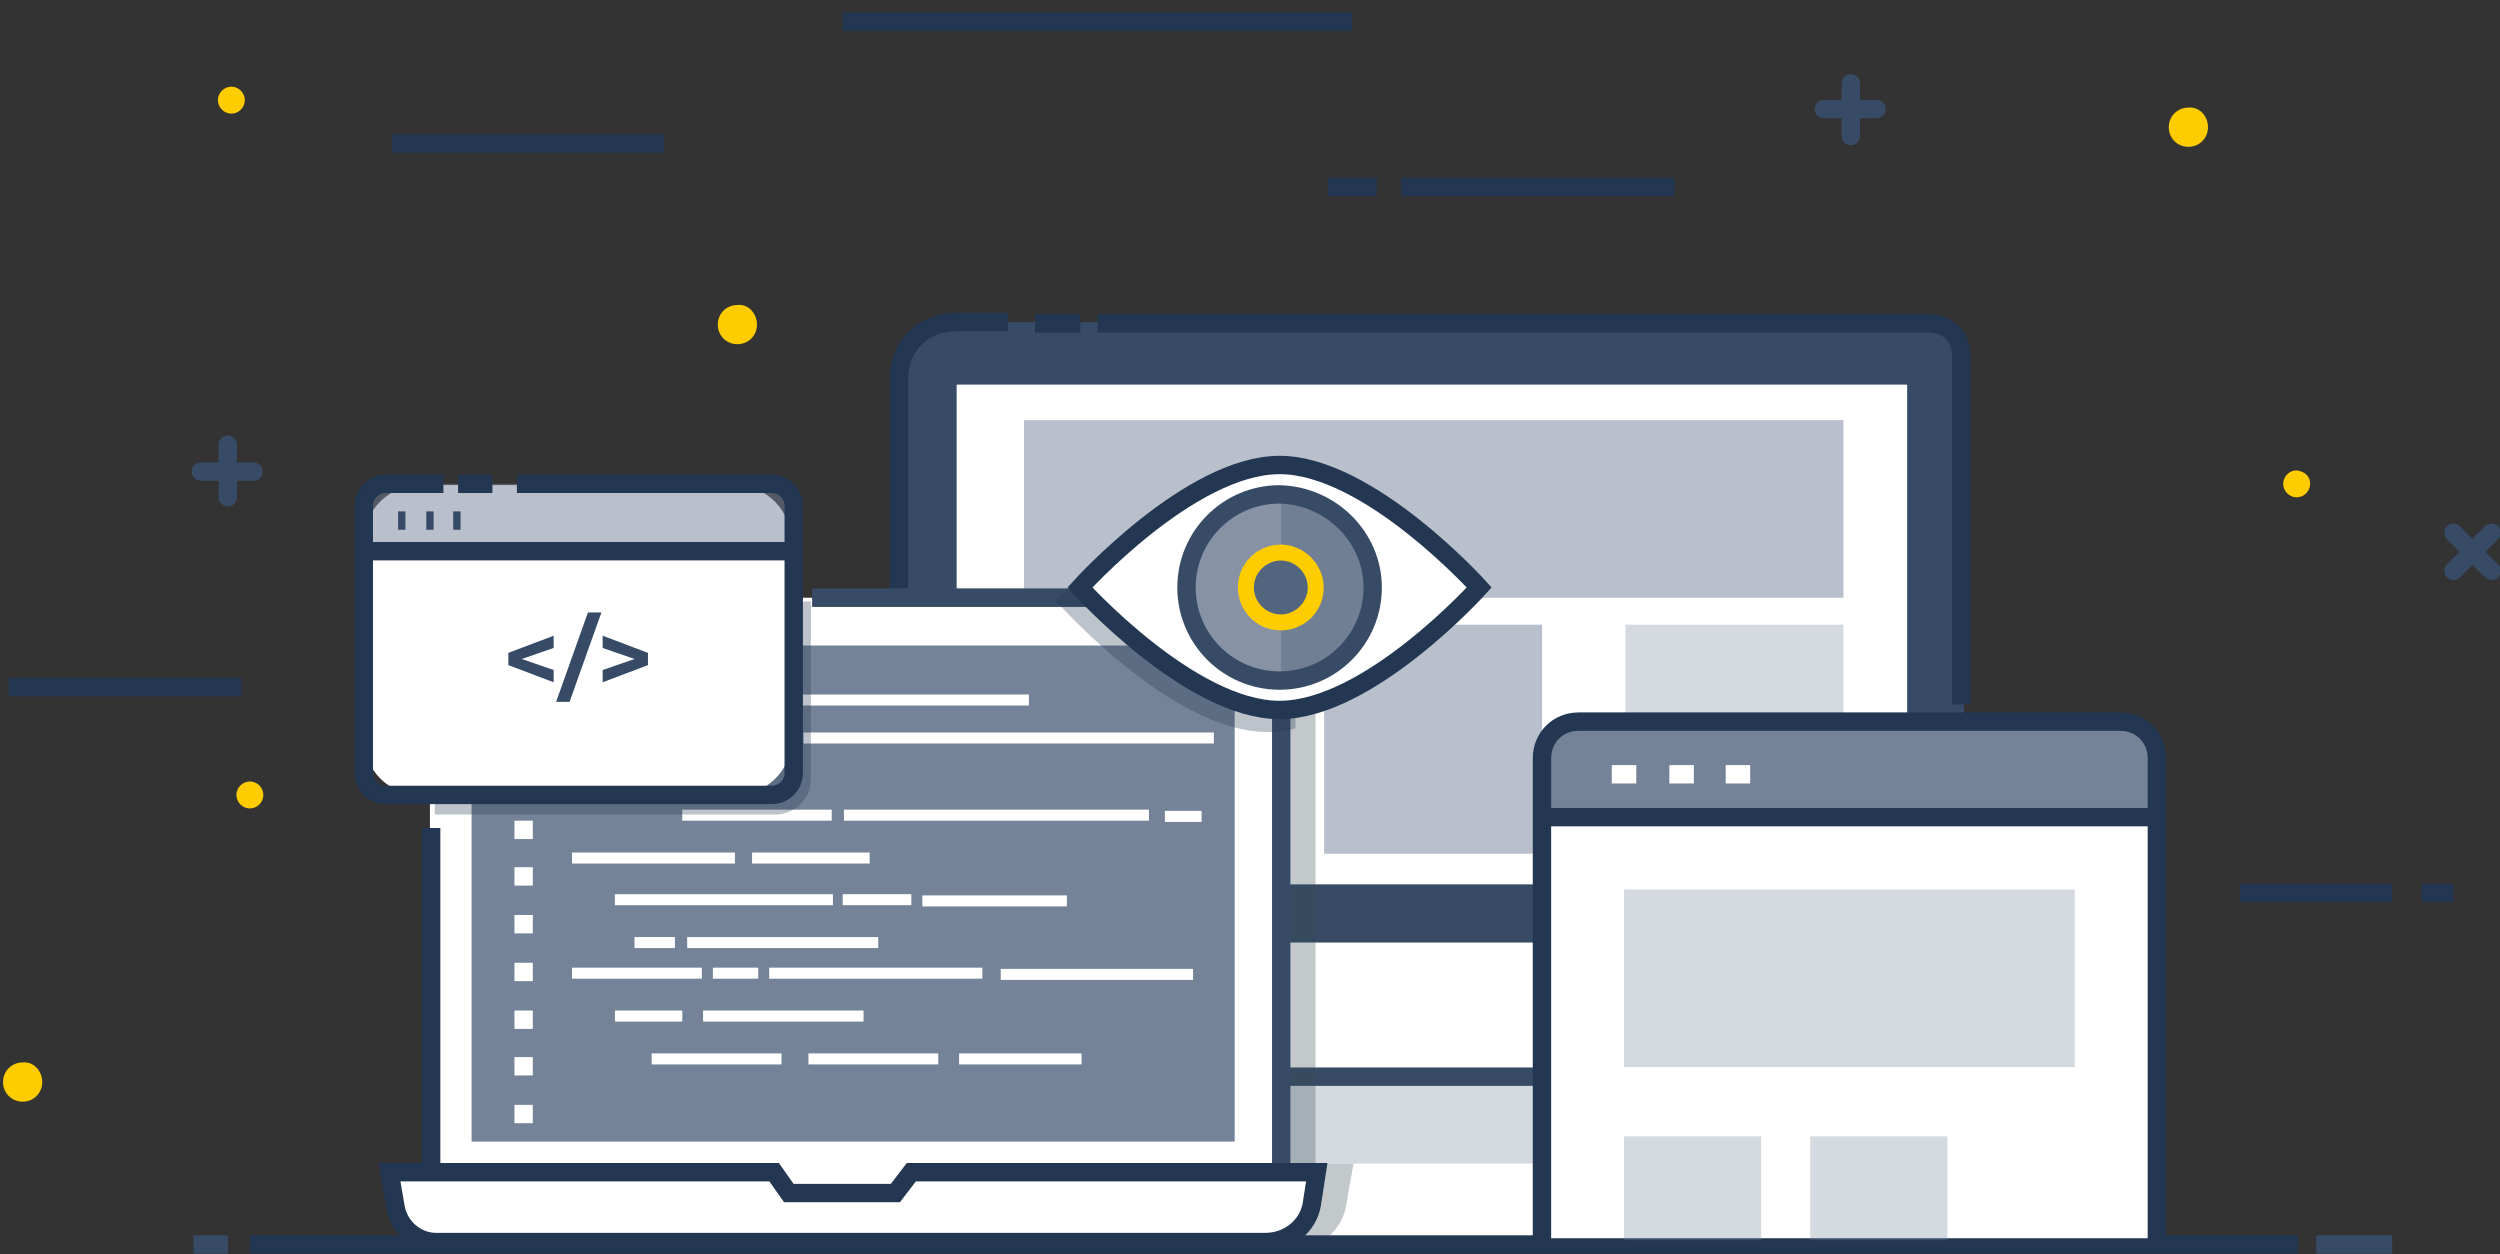 <?xml version="1.0" encoding="UTF-8" standalone="no"?>
<svg
   xmlns:dc="http://purl.org/dc/elements/1.1/"
   xmlns:cc="http://creativecommons.org/ns#"
   xmlns:rdf="http://www.w3.org/1999/02/22-rdf-syntax-ns#"
   xmlns:svg="http://www.w3.org/2000/svg"
   xmlns="http://www.w3.org/2000/svg"
   xmlns:sodipodi="http://sodipodi.sourceforge.net/DTD/sodipodi-0.dtd"
   xmlns:inkscape="http://www.inkscape.org/namespaces/inkscape"
   viewBox="0 0 204.1 102.4"
   class="injected-svg js-svg-injector"
   id="svg2"
   version="1.1"
   inkscape:version="0.91 r13725"
   sodipodi:docname="automate.svg">
  <rect x="0" y="0" width="204.1" height="102.4" fill="#333333" stroke="none"/>
  <defs
     id="defs144" />
  <sodipodi:namedview
     pagecolor="#ffffff"
     bordercolor="#666666"
     borderopacity="1"
     objecttolerance="10"
     gridtolerance="10"
     guidetolerance="10"
     inkscape:pageopacity="0"
     inkscape:pageshadow="2"
     inkscape:window-width="1686"
     inkscape:window-height="929"
     id="namedview142"
     showgrid="false"
     inkscape:zoom="2.9514791"
     inkscape:cx="73.986489"
     inkscape:cy="57.279318"
     inkscape:window-x="0"
     inkscape:window-y="0"
     inkscape:window-maximized="0"
     inkscape:current-layer="svg2" />
  <style
     id="style4">
    .design-0{fill:none;stroke:#374B67}.design-1{fill:#374B67}.design-2{fill:#233752}.design-3{fill:#FFFFFF}
  </style>
  <g
     id="design_406_">
    <g
       id="design_85_">
      <path
         id="design_87_"
         class="design-0 fill-none stroke-primary"
         stroke-width="1.5"
         stroke-linecap="round"
         stroke-miterlimit="10"
         d="M16.4 38.5h4.3" />
      <path
         id="design_86_"
         class="design-0 fill-none stroke-primary"
         stroke-width="1.5"
         stroke-linecap="round"
         stroke-miterlimit="10"
         d="M18.6 40.6v-4.3" />
    </g>
    <g
       id="design_111_">
      <path
         id="design_149_"
         class="design-0 fill-none stroke-primary"
         stroke-width="1.5"
         stroke-linecap="round"
         stroke-miterlimit="10"
         d="M148.9 8.9h4.3" />
      <path
         id="design_134_"
         class="design-0 fill-none stroke-primary"
         stroke-width="1.5"
         stroke-linecap="round"
         stroke-miterlimit="10"
         d="M151.1 11.1V6.8" />
    </g>
    <g
       id="design_79_" />
    <g
       id="design_105_">
      <path
         id="design_107_"
         class="design-0 fill-none stroke-primary"
         stroke-width="1.5"
         stroke-linecap="round"
         stroke-miterlimit="10"
         d="M200.3 46.6l3.1-3.1" />
      <path
         id="design_106_"
         class="design-0 fill-none stroke-primary"
         stroke-width="1.5"
         stroke-linecap="round"
         stroke-miterlimit="10"
         d="M203.4 46.6l-3.1-3.1" />
    </g>
    <path
       id="design_74_"
       class="design-0 fill-none stroke-primary"
       stroke-miterlimit="10"
       d="m 114.4,15.257 l 22.3,0"
       inkscape:connector-curvature="0"
       style="fill:none;stroke:#233752;stroke-width:1.5;stroke-miterlimit:10"
       sodipodi:nodetypes="cc" />
    <path
       id="design_155_"
       class="design-0 fill-none stroke-primary"
       stroke-miterlimit="10"
       d="m 32.013,11.713 l 22.2,0"
       style="fill:none;stroke:#233752;stroke-width:1.5;stroke-miterlimit:10"
       inkscape:connector-curvature="0"
       sodipodi:nodetypes="cc" />
    <path
       id="design_100_"
       class="design-0 fill-none stroke-primary"
       stroke-miterlimit="10"
       d="m 68.8,1.77 l 41.6,0"
       inkscape:connector-curvature="0"
       style="fill:none;stroke:#233752;stroke-width:1.5;stroke-miterlimit:10"
       sodipodi:nodetypes="cc" />
    <path
       id="design_109_"
       class="design-0 fill-none stroke-primary"
       stroke-miterlimit="10"
       d="m 0.7,56.1 l 19.013,0"
       inkscape:connector-curvature="0"
       style="fill:none;stroke:#233752;stroke-width:1.5;stroke-miterlimit:10"
       sodipodi:nodetypes="cc" />
    <path
       id="design_103_"
       class="design-0 fill-none stroke-primary"
       stroke-miterlimit="10"
       d="M 182.887,72.9 L 195.3,72.9"
       inkscape:connector-curvature="0"
       style="fill:none;stroke:#233752;stroke-width:1.5;stroke-miterlimit:10"
       sodipodi:nodetypes="cc" />
    <path
       id="design_104_"
       class="design-0 fill-none stroke-primary"
       stroke-width="1.5"
       stroke-miterlimit="10"
       d="M200.3 72.9h-2.6"
       style="stroke:#233752" />
    <path
       id="design_99_"
       class="design-0 fill-none stroke-primary"
       stroke-miterlimit="10"
       d="m 112.4,15.257 l -4,0"
       style="fill:none;stroke:#233752;stroke-width:1.5;stroke-miterlimit:10"
       inkscape:connector-curvature="0"
       sodipodi:nodetypes="cc" />
    <path
       id="design_65_"
       class="design-1 fill-primary"
       d="M188.6 39.5c0 .6-.5 1.1-1.1 1.1s-1.1-.5-1.1-1.1.5-1.1 1.1-1.1c.7.1 1.1.5 1.1 1.1z"
       style="fill:#ffcc00" />
    <path
       id="design_150_"
       class="design-1 fill-primary"
       d="M61.8 26.5c0 .9-.7 1.6-1.6 1.6-.9 0-1.6-.7-1.6-1.6s.7-1.6 1.6-1.6c.9-.1 1.6.7 1.6 1.6z"
       style="fill:#ffcc00" />
    <path
       id="design_108_"
       class="design-1 fill-primary"
       d="M21.5 64.9c0 .6-.5 1.1-1.1 1.1s-1.1-.5-1.1-1.1.5-1.1 1.1-1.1c.6 0 1.1.5 1.1 1.1z"
       style="fill:#ffcc00" />
    <g
       id="design_98_">
      <g
         id="design_264_">
        <path
           id="design_472_"
           class="design-2 fill-primary-lighter"
           d="m 160.3,78.1 l -86.9,0 l 0,-49.091 C 73.4,27.909 75.009,26.3 76.109,26.3 L 158.4,26.3 c 1.1,0 2,0.9 2,2 z"
           style="fill:#374b67"
           inkscape:connector-curvature="0"
           sodipodi:nodetypes="ccssscc" />
        <path
           id="design_82_"
           class="design-0 fill-none stroke-primary"
           stroke-miterlimit="10"
           d="m 89.6,26.4 l 67.974,-0.004 c 1.183,0.023 2.536,0.878 2.527,2.531 L 160.1,57.515"
           style="fill:none;stroke:#233752;stroke-width:1.5;stroke-miterlimit:10"
           inkscape:connector-curvature="0"
           sodipodi:nodetypes="cccc" />
        <path
           id="design_469_"
           class="design-0 fill-none stroke-primary"
           stroke-width="1.5"
           stroke-miterlimit="10"
           d="M84.5 26.4h3.7"
           style="stroke:#233752" />
        <path
           id="design_468_"
           class="design-0 fill-none stroke-primary"
           stroke-width="1.5"
           stroke-miterlimit="10"
           d="M160.3 78.1H73.4V30.8c0-2.5 2-4.5 4.5-4.5h4.4"
           style="stroke:#233752" />
        <path
           id="design_467_"
           class="design-3 fill-white"
           d="M78.1 31.4h77.6v40.8H78.1z" />
        <path
           id="design_466_"
           class="design-3 fill-white"
           d="M103.8 85.9H130v15.5h-26.2z" />
        <path
           id="design_465_"
           class="design-2 fill-primary-lighter"
           opacity=".3"
           d="M103.9 87.2h26.2V95h-26.2z"
           style="fill:#748398" />
        <path
           id="design_461_"
           class="design-0 fill-none stroke-primary"
           stroke-width="1.5"
           stroke-miterlimit="10"
           d="M103.8 100.8V85.9h26.1v14.9" />
        <path
           id="design_463_"
           class="design-3 fill-white"
           d="M160.3 76.2H73.4v6.2c0 3.1 2.5 5.6 5.6 5.6h75.8c3.1 0 5.6-2.5 5.6-5.6v-6.2h-.1z" />
        <path
           id="design_462_"
           class="design-0 fill-none stroke-primary"
           stroke-width="1.5"
           stroke-miterlimit="10"
           d="M155.4 76.2h-82v7.2c0 2.5 2 4.5 4.5 4.5h77.6"
           style="stroke:#374b67" />
        <path
           id="design_449_"
           class="design-2 fill-primary-lighter"
           opacity=".5"
           d="M83.6 34.3h66.9v14.5H83.6z"
           style="fill:#748398" />
        <path
           id="design_474_"
           class="design-2 fill-primary-lighter"
           opacity=".5"
           d="M108.1 51h17.8v18.7h-17.8z"
           style="fill:#748398" />
        <path
           id="design_475_"
           class="design-2 fill-primary-lighter"
           opacity=".3"
           d="M132.7 51h17.8v18.7h-17.8z"
           style="fill:#748398" />
      </g>
      <path
         id="design_148_"
         class="design-2 fill-primary-lighter"
         opacity=".3"
         d="M107.4 50.5c0-1.4-1.1-2.5-2.5-2.5H72.6v35.4c0 2.9 2.4 5.3 5.3 5.3H103v12.1h.8v.6h4.1c1-.7 1.8-1.7 2-3l.6-3.4h-3.1V50.5z"
         style="fill:#374b52" />
      <g
         id="design_63_">
        <path
           id="design_70_"
           class="design-3 fill-white"
           d="M103.5 98.6H36.1c-.5 0-1-.4-1-1V49.8c0-.5.5-1 1-1h67.4c.5 0 1 .5 1 1v47.9c0 .5-.4.9-1 .9z" />
        <path
           id="design_147_"
           class="design-0 fill-none stroke-primary"
           stroke-width="1.5"
           stroke-miterlimit="10"
           d="M36.9 98.6c-.9 0-1.7-.8-1.7-1.7V67.6"
           style="stroke:#233752" />
        <path
           id="design_145_"
           class="design-0 fill-none stroke-primary"
           stroke-width="1.5"
           stroke-miterlimit="10"
           d="M66.3 48.8h36.6c.9 0 1.7.8 1.7 1.7v45.3"
           style="stroke:#374b67" />
        <path
           id="design_69_"
           class="design-1 fill-primary"
           d="M38.5 52.7h62.3v40.5H38.5z"
           style="fill:#748398" />
        <path
           id="design_332_"
           class="design-3 fill-white"
           d="M103.3 101.4H35.6c-1.6 0-3-1.2-3.3-2.8l-.5-2.9h31.4l1.2 1.7h8.7l1.3-1.7h33.1l-.4 2.6c-.3 1.8-1.9 3.1-3.8 3.1z" />
        <path
           id="design_78_"
           class="design-0 fill-none stroke-primary"
           stroke-width="1.5"
           stroke-miterlimit="10"
           d="M103.3 101.4H35.6c-1.6 0-3-1.2-3.3-2.8l-.5-2.9h31.4l1.2 1.7h8.7l1.3-1.7h33.1l-.4 2.6c-.3 1.8-1.9 3.1-3.8 3.1z"
           style="stroke:#233752" />
        <g
           id="design_64_">
          <path
             id="design_597_"
             class="design-3 fill-white"
             d="M46.7 56.7h7v.9h-7z" />
          <path
             id="design_596_"
             class="design-3 fill-white"
             d="M50.2 59.8H55v.9h-4.8z" />
          <path
             id="design_595_"
             class="design-3 fill-white"
             d="M65.6 59.8h33.5v.9H65.6z" />
          <path
             id="design_594_"
             class="design-3 fill-white"
             d="M58.3 59.9h5.4v.9h-5.4z" />
          <path
             id="design_593_"
             class="design-3 fill-white"
             d="M51.8 62.4h9.6v.9h-9.6z" />
          <path
             id="design_592_"
             class="design-3 fill-white"
             d="M55.7 66.1h12.2v.9H55.7z" />
          <path
             id="design_591_"
             class="design-3 fill-white"
             d="M46.7 69.6H60v.9H46.7z" />
          <path
             id="design_590_"
             class="design-3 fill-white"
             d="M61.4 69.6H71v.9h-9.6z" />
          <path
             id="design_589_"
             class="design-3 fill-white"
             d="M50.2 73H68v.9H50.2z" />
          <path
             id="design_588_"
             class="design-3 fill-white"
             d="M75.3 73.1h11.8v.9H75.3z" />
          <path
             id="design_587_"
             class="design-3 fill-white"
             d="M68.8 73h5.6v.9h-5.6z" />
          <path
             id="design_586_"
             class="design-3 fill-white"
             d="M56.1 76.5h15.6v.9H56.1z" />
          <path
             id="design_585_"
             class="design-3 fill-white"
             d="M51.8 76.5h3.3v.9h-3.3z" />
          <path
             id="design_68_"
             class="design-3 fill-white"
             d="M46.7 79h10.6v.9H46.7z" />
          <path
             id="design_582_"
             class="design-3 fill-white"
             d="M58.2 79h3.7v.9h-3.7z" />
          <path
             id="design_581_"
             class="design-3 fill-white"
             d="M62.8 79h17.4v.9H62.8z" />
          <path
             id="design_580_"
             class="design-3 fill-white"
             d="M81.7 79.1h15.7v.9H81.7z" />
          <path
             id="design_579_"
             class="design-3 fill-white"
             d="M50.2 82.5h5.5v.9h-5.5z" />
          <path
             id="design_578_"
             class="design-3 fill-white"
             d="M57.4 82.5h13.1v.9H57.4z" />
          <path
             id="design_577_"
             class="design-3 fill-white"
             d="M53.2 86h10.6v.9H53.2z" />
          <path
             id="design_576_"
             class="design-3 fill-white"
             d="M66 86h10.6v.9H66z" />
          <path
             id="design_575_"
             class="design-3 fill-white"
             d="M78.3 86h10v.9h-10z" />
          <path
             id="design_351_"
             class="design-3 fill-white"
             d="M95.1 66.2h3v.9h-3z" />
          <path
             id="design_67_"
             class="design-3 fill-white"
             d="M68.9 66.1h24.9v.9H68.9z" />
          <path
             id="design_328_"
             class="design-3 fill-white"
             d="M55.7 56.7H84v.9H55.7z" />
          <path
             id="design_326_"
             class="design-3 fill-white"
             d="M42 55.4h1.5v1.5H42z" />
          <path
             id="design_294_"
             class="design-3 fill-white"
             d="M42 59.2h1.5v1.5H42z" />
          <path
             id="design_291_"
             class="design-3 fill-white"
             d="M42 63.1h1.5v1.5H42z" />
          <path
             id="design_182_"
             class="design-3 fill-white"
             d="M42 67h1.5v1.5H42z" />
          <path
             id="design_181_"
             class="design-3 fill-white"
             d="M42 70.8h1.5v1.5H42z" />
          <path
             id="design_178_"
             class="design-3 fill-white"
             d="M42 74.7h1.5v1.5H42z" />
          <path
             id="design_177_"
             class="design-3 fill-white"
             d="M42 78.6h1.5v1.5H42z" />
          <path
             id="design_66_"
             class="design-3 fill-white"
             d="M42 82.5h1.5V84H42z" />
          <path
             id="design_71_"
             class="design-3 fill-white"
             d="M42 86.3h1.5v1.5H42z" />
          <path
             id="design_72_"
             class="design-3 fill-white"
             d="M42 90.2h1.5v1.5H42z" />
        </g>
        <path
           id="design_73_"
           class="design-2 fill-primary-lighter"
           opacity=".3"
           d="M36.1 49.1c-.4 0-.6.3-.6.6v16.8h27.8c1.6 0 2.9-1.3 2.9-2.9V49.1H36.1z" />
        <path
           id="design_1454_"
           class="design-3 fill-white"
           d="M60.1 64.9H34.3c-2.6 0-4.6-2.1-4.6-4.6V44.2c0-2.6 2.1-4.6 4.6-4.6H60c2.6 0 4.6 2.1 4.6 4.6v16.1c.1 2.5-2 4.6-4.5 4.6z" />
        <path
           id="design_1453_"
           class="design-2 fill-primary-lighter"
           opacity=".5"
           d="M29.7 45v-3.7c0-1 .8-1.8 1.8-1.8H63c1 0 1.8.8 1.8 1.8V45H29.7z"
           style="fill:#748398" />
        <path
           id="design_1452_"
           class="design-0 fill-none stroke-primary"
           stroke-width="1.5"
           stroke-miterlimit="10"
           d="M42.2 39.5H63c1 0 1.8.8 1.8 1.8v21.8c0 1-.8 1.8-1.8 1.8H31.5c-1 0-1.8-.8-1.8-1.8V41.3c0-1 .8-1.8 1.8-1.8h4.7"
           style="stroke:#233752" />
        <path
           id="design_882_"
           class="design-0 fill-none stroke-primary"
           stroke-width="1.5"
           stroke-miterlimit="10"
           d="M37.4 39.5h2.8"
           style="stroke:#233752" />
        <path
           id="design_879_"
           class="design-0 fill-none stroke-primary"
           stroke-width="1.5"
           stroke-miterlimit="10"
           d="M29.7 45h35"
           style="stroke:#233752" />
        <path
           id="design_876_"
           class="design-0 fill-none stroke-primary"
           stroke-width="1.5"
           stroke-miterlimit="10"
           d="M32.5 42.5h.6" />
        <path
           id="design_873_"
           class="design-0 fill-none stroke-primary"
           stroke-width="1.5"
           stroke-miterlimit="10"
           d="M34.8 42.5h.6" />
        <path
           id="design_872_"
           class="design-0 fill-none stroke-primary"
           stroke-width="1.5"
           stroke-miterlimit="10"
           d="M37 42.5h.6" />
        <g
           id="design_76_">
          <path
             class="design-1 fill-primary"
             d="M45.2 52.9l-2.6.9 2.6.9v1l-3.7-1.4v-1l3.7-1.4v1zM48 50h1.1l-2.6 7.3h-1.1L48 50zM52.9 53.3v1l-3.7 1.4v-1l2.6-.9-2.6-.9v-1l3.7 1.4z"
             id="path99" />
        </g>
      </g>
      <g
         id="design_84_">
        <path
           id="design_91_"
           class="design-0 fill-none stroke-primary"
           stroke-width="1.5"
           stroke-miterlimit="10"
           d="M162.2 97.3h-4.3" />
      </g>
      <g
         id="design_112_" />
      <g
         id="design_609_">
        <g
           id="design_620_" />
        <g
           id="g4511"
           transform="translate(-79.838,17.362)">
          <path
             sodipodi:nodetypes="cscscsscccc"
             style="opacity:0.3;fill:#233752"
             inkscape:connector-curvature="0"
             d="m 185.103,27.4 c 0,-1.1 -0.9,-2 -2,-2 l -10.2,0 c -3.6,2.7 -6.119,5.765 -6.4,5.8 l -0.5,0.5 l 0.5,0.5 c 0.4,0.4 9.3,10.2 16.8,10.2 c 0.8,0 1.6,-0.1 2.3,-0.3 l 0,-1.1 l -0.6,0 z"
             class="design-2 fill-primary-lighter"
             id="design_133_" />
          <path
             sodipodi:nodetypes="cscsc"
             style="fill:#ffffff"
             inkscape:connector-curvature="0"
             d="m 200.603,30.6 c 0,0 -9,10 -16.3,10 c -7.3,0 -16.3,-10 -16.3,-10 c 0,0 9,-10 16.3,-10 c 7.3,0 16.3,10 16.3,10 z"
             class="design-3 fill-white"
             id="design_625_" />
          <path
             sodipodi:nodetypes="cscsc"
             inkscape:connector-curvature="0"
             style="fill:none;stroke:#233752;stroke-width:1.5;stroke-miterlimit:10"
             d="m 200.603,30.6 c 0,0 -9,10 -16.3,10 c -7.3,0 -16.3,-10 -16.3,-10 c 0,0 9,-10 16.3,-10 c 7.3,0 16.3,10 16.3,10 z"
             stroke-miterlimit="10"
             class="design-0 fill-none stroke-primary"
             id="design_96_" />
          <path
             sodipodi:nodetypes="sccs"
             style="opacity:0.5;fill:#233752"
             inkscape:connector-curvature="0"
             d="m 191.603,30.6 c 0,-4 -3.2,-7.2 -7.2,-7.2 l 0,14.4 c 4,0 7.2,-3.2 7.2,-7.2 z"
             class="design-2 fill-primary-lighter"
             id="design_624_" />
          <path
             sodipodi:nodetypes="cscc"
             style="opacity:0.3;fill:#233752"
             inkscape:connector-curvature="0"
             d="m 184.403,23.4 c -4,0 -7.2,3.2 -7.2,7.2 c 0,4 3.2,7.2 7.2,7.2 z"
             class="design-2 fill-primary-lighter"
             id="design_622_" />
          <path
             sodipodi:nodetypes="ssscs"
             inkscape:connector-curvature="0"
             style="fill:#52657f;fill-opacity:0.502;stroke:#374b67;stroke-width:1.5;stroke-miterlimit:10"
             d="m 191.903,30.6 c 0,4.2 -3.4,7.6 -7.6,7.6 c -4.2,0 -7.6,-3.4 -7.6,-7.6 c 0,-4.2 3.4,-7.6 7.6,-7.6 c 4.2,0.1 7.6,3.5 7.6,7.6 z"
             stroke-miterlimit="10"
             class="design-0 fill-none stroke-primary"
             id="design_614_" />
          <path
             sodipodi:nodetypes="sssss"
             inkscape:connector-curvature="0"
             style="fill:#ffcc00"
             d="m 187.903,30.6 c 0,2 -1.6,3.5 -3.5,3.5 c -2,0 -3.5,-1.6 -3.5,-3.5 c 0,-2 1.6,-3.5 3.5,-3.5 c 1.9,0 3.5,1.6 3.5,3.5 z"
             class="design-3 fill-white"
             id="design_615_" />
          <path
             sodipodi:nodetypes="sssss"
             style="fill:#52657f"
             inkscape:connector-curvature="0"
             d="m 186.603,30.6 c 0,1.2 -1,2.2 -2.2,2.2 c -1.2,0 -2.2,-1 -2.2,-2.2 c 0,-1.2 1,-2.2 2.2,-2.2 c 1.2,0 2.2,1 2.2,2.2 z"
             class="design-1 fill-primary"
             id="design_613_" />
        </g>
      </g>
      <g
         id="design_135_" />
    </g>
    <g
       id="design_43_">
      <path
         id="design_75_"
         class="design-0 fill-none stroke-primary"
         stroke-width="1.5"
         stroke-miterlimit="10"
         d="M15.8 101.6h2.8" />
      <path
         id="design_90_"
         class="design-0 fill-none stroke-primary"
         stroke-width="1.5"
         stroke-miterlimit="10"
         d="M189.1 101.6h6.2" />
      <path
         id="design_293_"
         class="design-0 fill-none stroke-primary"
         stroke-width="1.5"
         stroke-miterlimit="10"
         d="M20.4 101.6h167.2"
         style="stroke:#233752" />
    </g>
  </g>
  <g
     id="g4391">
    <rect
       y="66.705"
       x="125.97"
       height="34.886"
       width="50.035"
       id="rect4389"
       style="fill:#ffffff;stroke:#233752" />
    <g
       id="g4300"
       transform="translate(118.762,99.357)">
      <path
         inkscape:connector-curvature="0"
         id="automate_739_-2"
         class="automate-3 fill-primary"
         d="m 7.124,-32.645 l 0,-5.2 c 0,-1.4 1.1,-2.5 2.5,-2.5 l 45.2,0 c 1.4,0 2.5,1.1 2.5,2.5 l 0,5.2 l -50.2,0 z"
         style="fill:#748398" />
      <path
         inkscape:connector-curvature="0"
         style="fill:none;stroke:#ffffff;stroke-width:1.5;stroke-miterlimit:10"
         id="automate_734_-4"
         class="automate-4 fill-none stroke-white"
         stroke-miterlimit="10"
         d="m 12.824,-36.145 l 2,0" />
      <path
         inkscape:connector-curvature="0"
         style="fill:none;stroke:#ffffff;stroke-width:1.5;stroke-miterlimit:10"
         id="automate_727_-7"
         class="automate-4 fill-none stroke-white"
         stroke-miterlimit="10"
         d="m 17.524,-36.145 l 2,0" />
      <path
         inkscape:connector-curvature="0"
         style="fill:none;stroke:#ffffff;stroke-width:1.5;stroke-miterlimit:10"
         id="automate_726_-6"
         class="automate-4 fill-none stroke-white"
         stroke-miterlimit="10"
         d="m 22.124,-36.145 l 2,0" />
      <path
         inkscape:connector-curvature="0"
         style="opacity:0.3;fill:#748398"
         id="automate_725_-5"
         class="automate-2 fill-primary-lighter"
         d="m 13.824,-26.745 l 36.8,0 l 0,14.5 l -36.8,0 z" />
      <path
         inkscape:connector-curvature="0"
         style="opacity:0.3;fill:#748398"
         id="automate_724_-1"
         class="automate-2 fill-primary-lighter"
         d="m 13.824,-6.588 l 11.2,0 l 0,8.476 l -11.2,0 z"
         sodipodi:nodetypes="ccccc" />
      <path
         inkscape:connector-curvature="0"
         style="opacity:0.3;fill:#748398"
         id="automate_723_-2"
         class="automate-2 fill-primary-lighter"
         d="m 29.024,-6.588 l 11.2,0 l 0,8.476 l -11.2,0 z"
         sodipodi:nodetypes="ccccc" />
      <path
         id="automate_164_-0"
         class="automate-1 fill-none stroke-primary"
         stroke-miterlimit="10"
         d="m 57.324,2.152 l 0,-39.597 c 0,-1.7 -1.3,-3 -3,-3 l -44.2,0 c -1.7,0 -3,1.3 -3,3 l 0,39.564"
         inkscape:connector-curvature="0"
         style="fill:none;stroke:#233752;stroke-width:1.5;stroke-miterlimit:10"
         sodipodi:nodetypes="cssssc" />
      <path
         inkscape:connector-curvature="0"
         style="fill:none;stroke:#233752;stroke-width:1.5;stroke-miterlimit:10"
         id="automate_735_-1"
         class="automate-1 fill-none stroke-primary"
         stroke-miterlimit="10"
         d="m 7.118,-32.645 l 50.2,0" />
    </g>
  </g>
  <path
     inkscape:connector-curvature="0"
     id="design_150_-9"
     class="design-1 fill-primary"
     d="m 3.449,88.34 c 0,0.9 -0.7,1.6 -1.6,1.6 c -0.9,0 -1.6,-0.7 -1.6,-1.6 c 0,-0.9 0.7,-1.6 1.6,-1.6 c 0.9,-0.1 1.6,0.7 1.6,1.6 z"
     style="fill:#ffcc00" />
  <path
     inkscape:connector-curvature="0"
     id="design_150_-1"
     class="design-1 fill-primary"
     d="m 180.26,10.387 c 0,0.9 -0.7,1.6 -1.6,1.6 c -0.9,0 -1.6,-0.7 -1.6,-1.6 c 0,-0.9 0.7,-1.6 1.6,-1.6 c 0.9,-0.1 1.6,0.7 1.6,1.6 z"
     style="fill:#ffcc00" />
  <path
     inkscape:connector-curvature="0"
     id="design_108_-7"
     class="design-1 fill-primary"
     d="m 19.988,8.177 c 0,0.6 -0.5,1.1 -1.1,1.1 c -0.6,0 -1.1,-0.5 -1.1,-1.1 c 0,-0.6 0.5,-1.1 1.1,-1.1 c 0.6,0 1.1,0.5 1.1,1.1 z"
     style="fill:#ffcc00" />
</svg>
